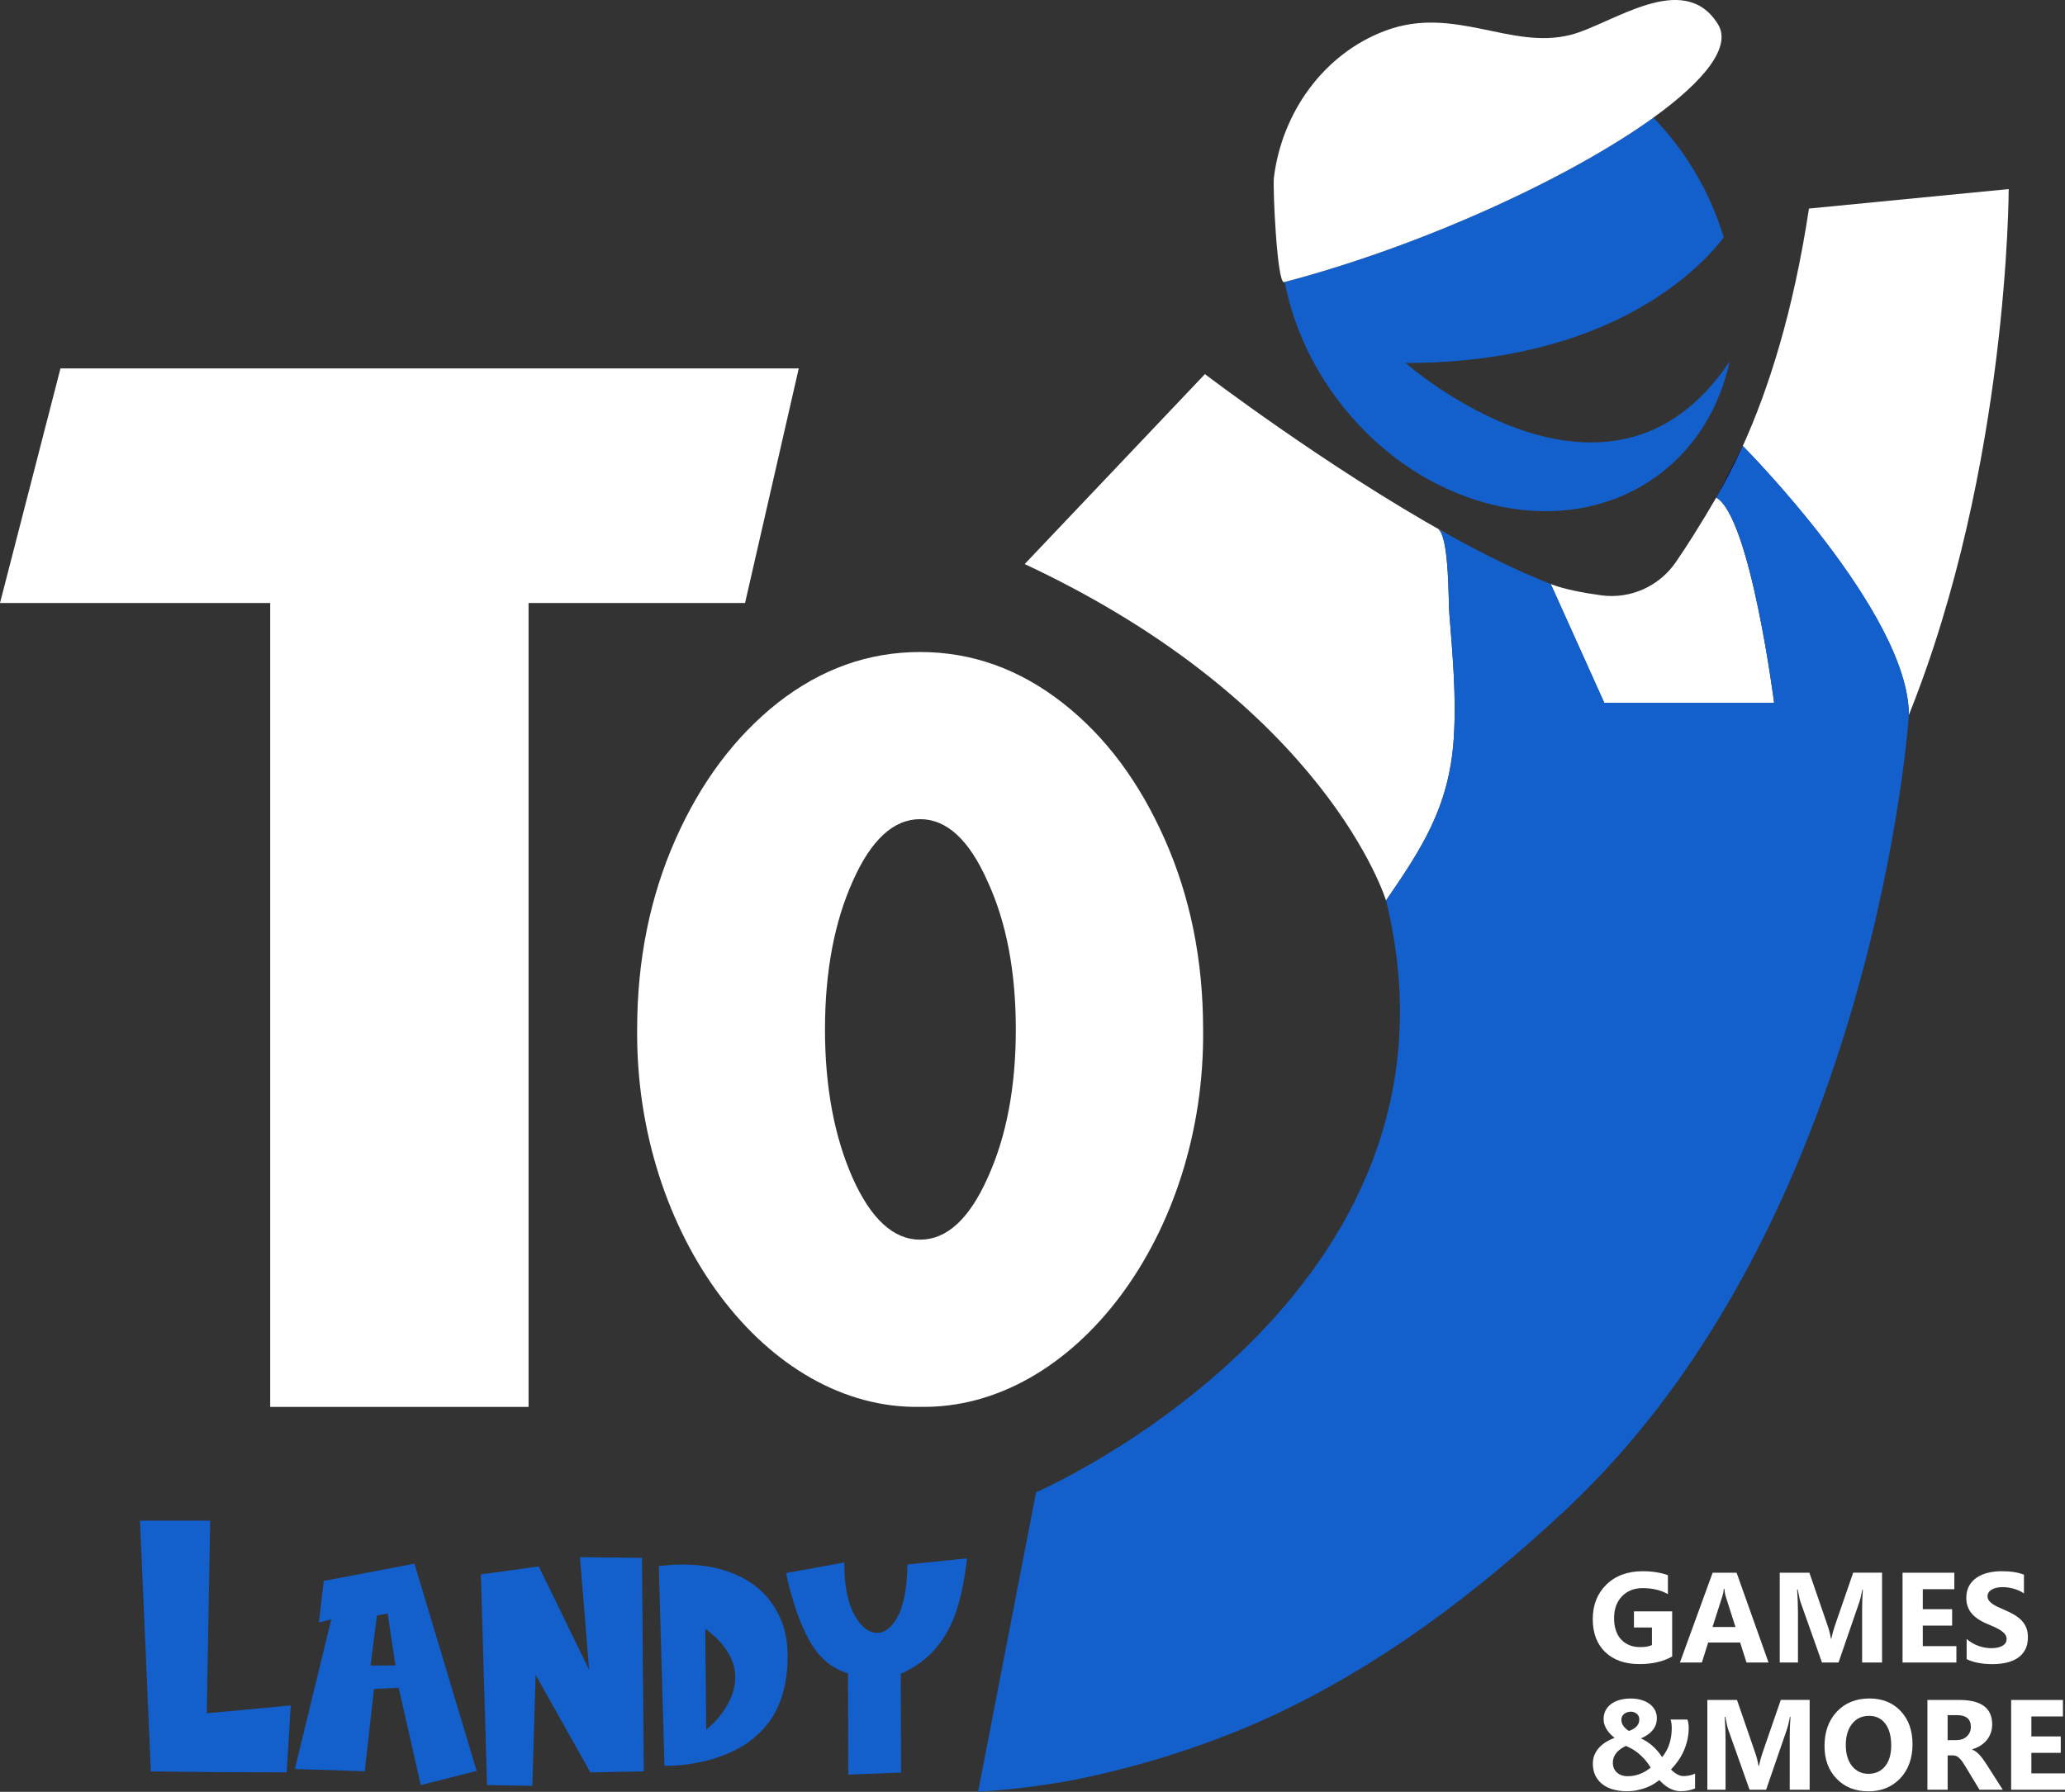<svg viewBox="902.04 460.2 689.1 598.08" data-name="Layer 1" id="Layer_1" xmlns="http://www.w3.org/2000/svg">
  <rect x="902.04" y="460.2" width="689.1" height="598.08" fill="#333333" stroke="none"/>
  <defs>
    <style>
      .cls-1 {
        fill: none;
      }

      .cls-2 {
        fill: #fff;
      }

      .cls-3 {
        fill: #04024c;
      }

      .cls-4 {
        fill: #1360cd;
      }
    </style>
  </defs>
  <path d="M922.23,583.18h246.36l-17.92,78.29h-72.25v268.33h-86.21v-268.33h-90.17l20.18-78.29Z" class="cls-2"></path>
  <g>
    <path d="M1478.89,581.36c-40.42,59.67-107.79,0-107.79,0,69.63,0,99.26-32.82,106.14-41.93-3.2-10.71-8.41-21.27-15.78-31-2.42-3.19-4.99-6.17-7.67-8.97-28.02,20.21-77.53,42.9-123.05,54.86,2.66,13.6,8.55,27.24,17.87,39.55,28.11,37.13,76.16,48.11,107.33,24.52,12.28-9.3,20.03-22.6,23.29-37.54-.19.31-.33.53-.33.53Z" class="cls-4"></path>
    <path d="M1475.34,468.3c-11.46-18.56-35.55.09-49.23,3.55-19.95,5.05-38.83-9.94-61.67-1.44-20.78,7.73-34.67,27.49-37.3,49.14-.4,3.29,1.05,35.43,3.4,34.82.07-.02.14-.04.21-.06,45.52-11.95,95.03-34.65,123.05-54.86,17.05-12.3,26.16-23.68,21.54-31.15Z" class="cls-2"></path>
  </g>
  <g>
    <path d="M948.75,967.77h23.42l-1.14,64.29,28.03-2.6-1.36,22.33c-15.23,0-30.36-.11-45.32-.32l-3.63-83.7Z" class="cls-4"></path>
    <path d="M1010.09,987.88l30.25-5.75,20.76,69.17-18.65,4.72-7.37-32.47-8.24.38-3.09,27.48-23.31-.76,12.14-49.93-4.12,1.03,1.63-13.88ZM1027.82,999.42l-2.11,16.7h8.29l-2.6-17.35-3.58.65Z" class="cls-4"></path>
    <path d="M1095.56,979.96l20.71.22.6,71.29-17.83.32-18.27-32.58-1.08,37.08-15.12-.27-2.06-70.31,19.3-2.66,16.81,34.48-3.04-37.57Z" class="cls-4"></path>
    <path d="M1121.88,982.94c9.16-1.14,17.24-.43,24.18,2.22,6.99,2.66,12.14,7.05,15.45,13.28,3.36,6.23,4.23,14.09,2.55,23.69-1.14,5.69-3.25,10.35-6.23,13.93-2.98,3.52-6.4,6.29-10.25,8.19s-7.54,3.2-11.17,3.96c-3.58.76-6.56,1.19-9,1.3-2.44.05-3.63.11-3.63.11l-1.9-66.68ZM1137.71,1037.59s.7-.65,2.06-1.9c1.36-1.25,2.82-2.98,4.28-5.2,4.17-6.51,6.72-16.75-6.67-26.67l.33,33.77Z" class="cls-4"></path>
    <path d="M1183.77,981.75c0,7.21,1.03,12.85,3.04,16.86,2.06,3.96,4.45,6.18,7.21,6.56,2.76.38,5.26-1.3,7.37-4.99,2.17-3.69,3.31-9.59,3.47-17.78l19.89-2.06c-1.95,16.15-5.64,31.22-22.12,38.54l.11,32.96-17.62.7-.11-33.83c-5.42-1.57-9.76-5.26-12.96-11.06-3.2-5.8-5.75-13.23-7.7-22.39l19.41-3.52Z" class="cls-4"></path>
  </g>
  <path d="M1256.6,694.78c14.39,11.24,25.63,26.42,34.11,45.54s12.81,40.22,12.81,63.48c.79,68.41-42.98,126.96-94.43,125.98-51.26.99-95.03-57.57-94.43-125.98,0-23.26,4.34-44.36,12.81-63.48,8.48-19.12,19.91-34.3,34.11-45.54,14.39-11.24,30.16-16.95,47.51-16.95s33.12,5.72,47.51,16.95ZM1186.61,754.32c-6.11,13.6-9.27,30.16-9.27,49.48s3.15,35.88,9.27,49.68c6.11,13.6,13.6,20.5,22.48,20.5s16.36-6.9,22.47-20.5c6.31-13.8,9.46-30.36,9.46-49.68s-3.15-35.88-9.46-49.48c-6.11-13.8-13.6-20.7-22.47-20.7s-16.36,6.9-22.48,20.7Z" class="cls-2"></path>
  <g>
    <path d="M1382.64,637.52c-.06-.09-.11-.2-.18-.28-.18-.09-.31-.15-.31-.15.17.09.33.26.48.43Z" class="cls-1"></path>
    <path d="M1437.4,694.8h56.67s-7.92-62-19.3-68.5l.15-.28c-5.57,9.56-10.1,16.65-13.65,21.81-5.54,8.07-15.14,12.39-24.85,11.08-6.06-.82-12.41-2.02-17-3.8.08.04.12.06.12.06l17.86,39.64Z" class="cls-2"></path>
    <path d="M1505.7,529.8c-5.21,34.37-13.42,60.2-22.18,79.48l.1-.2s55.4,55.66,55.4,89.8c33.33-82.91,33.33-175.57,33.33-175.57l-66.65,6.5Z" class="cls-2"></path>
    <path d="M1385.66,664.63c-.27-3.49-.05-22.6-3.02-27.11-.16-.17-.31-.34-.48-.43,0,0,.12.06.31.15-.2-.25-.41-.45-.64-.57,0,0,1.45.96,3.26,1.84-40.43-22.53-80.96-53.44-80.96-53.44l-60.15,63.4c100.79,47.14,120.58,112.29,120.58,112.3,11.74-17.15,21.04-30.98,22.59-53.92.95-14.09-.4-28.19-1.49-42.22Z" class="cls-2"></path>
    <path d="M1474.92,626.02c2.87-4.93,5.76-10.49,8.6-16.74l-8.6,16.74Z" class="cls-3"></path>
    <path d="M1483.53,609.27c-2.84,6.25-5.73,11.81-8.6,16.74l-.15.28c11.38,6.5,19.3,68.5,19.3,68.5h-56.67l-17.86-39.64s-.04-.02-.12-.06c-10.77-4.17-22.55-10.02-34.34-16.6-1.82-.88-3.26-1.84-3.26-1.84.23.12.44.32.64.57.06.08.12.19.18.28,2.97,4.51,2.75,23.62,3.02,27.11,1.09,14.03,2.45,28.13,1.49,42.22-1.55,22.93-10.85,36.77-22.59,53.92h0c32.54,132.83-116.79,197.56-116.79,197.56l-19.35,99.97c11.16-.7,22.04-2.1,32.65-4.11,21.09-4.29,40.72-10.54,58.93-18.3.43-.19.85-.37,1.28-.56,1.25-.54,2.49-1.1,3.73-1.66,38.28-17.5,71.14-42.99,99.52-69.53,103.42-96.71,114.51-265.26,114.51-265.26,0-34.14-55.4-89.8-55.4-89.8l-.1.2Z" class="cls-4"></path>
  </g>
  <g>
    <path d="M1460.03,1013.11c-2.93,1.69-6.56,2.53-10.91,2.53-4.82,0-8.62-1.33-11.4-4s-4.17-6.34-4.17-11.02,1.52-8.55,4.56-11.52c3.04-2.97,7.08-4.45,12.12-4.45,3.18,0,5.98.44,8.4,1.32v6.33c-2.31-1.34-5.14-2.01-8.48-2.01-2.8,0-5.08.91-6.84,2.73s-2.64,4.25-2.64,7.28.79,5.46,2.37,7.15c1.58,1.69,3.72,2.53,6.41,2.53,1.62,0,2.9-.23,3.85-.69v-5.85h-6v-5.39h12.75v15.07Z" class="cls-2"></path>
    <path d="M1492.22,1015.12h-7.36l-2.13-6.67h-10.66l-2.11,6.67h-7.32l10.91-29.97h8l10.66,29.97ZM1481.18,1003.27l-3.22-10.07c-.24-.75-.4-1.65-.5-2.7h-.17c-.07.88-.24,1.75-.52,2.61l-3.26,10.16h7.67Z" class="cls-2"></path>
    <path d="M1530.11,1015.12h-6.67v-17.93c0-1.94.08-4.08.25-6.42h-.17c-.35,1.84-.66,3.16-.94,3.97l-7.02,20.38h-5.52l-7.15-20.17c-.2-.54-.51-1.94-.94-4.18h-.19c.18,2.95.27,5.55.27,7.77v16.57h-6.08v-29.97h9.89l6.12,17.76c.49,1.42.84,2.85,1.07,4.28h.12c.38-1.66.77-3.1,1.19-4.33l6.12-17.72h9.63v29.97Z" class="cls-2"></path>
    <path d="M1554.9,1015.12h-17.97v-29.97h17.28v5.5h-10.53v6.67h9.8v5.48h-9.8v6.85h11.22v5.48Z" class="cls-2"></path>
    <path d="M1558.32,1013.97v-6.69c1.21,1.02,2.53,1.78,3.95,2.29,1.42.51,2.86.76,4.31.76.85,0,1.59-.08,2.23-.23s1.16-.37,1.59-.64c.42-.27.74-.59.95-.96.21-.37.31-.77.31-1.2,0-.58-.17-1.11-.5-1.57-.33-.46-.79-.88-1.37-1.27-.58-.39-1.26-.77-2.06-1.13s-1.65-.73-2.57-1.11c-2.34-.98-4.09-2.17-5.24-3.57-1.15-1.41-1.72-3.11-1.72-5.1,0-1.56.31-2.9.94-4.02.63-1.12,1.48-2.04,2.56-2.77,1.08-.72,2.33-1.26,3.75-1.6,1.42-.34,2.93-.51,4.51-.51s2.94.09,4.15.28,2.32.48,3.33.87v6.25c-.5-.35-1.05-.65-1.64-.92-.59-.26-1.2-.48-1.83-.66-.63-.17-1.25-.3-1.87-.39-.62-.08-1.21-.12-1.77-.12-.77,0-1.46.07-2.09.22s-1.16.35-1.59.62c-.43.26-.77.58-1,.95-.24.37-.36.78-.36,1.24,0,.5.13.95.4,1.35.26.4.64.77,1.13,1.13.49.36,1.08.7,1.78,1.04.7.34,1.48.69,2.36,1.06,1.2.5,2.27,1.03,3.23,1.6.95.56,1.77,1.2,2.46,1.91s1.21,1.52,1.57,2.44.54,1.97.54,3.19c0,1.67-.32,3.08-.95,4.21-.63,1.14-1.49,2.06-2.58,2.76-1.09.7-2.35,1.21-3.79,1.52-1.44.31-2.96.46-4.57.46s-3.21-.14-4.69-.42-2.77-.7-3.86-1.25Z" class="cls-2"></path>
    <path d="M1462.92,1058.07c-.74,0-1.44-.1-2.1-.29-.66-.19-1.29-.46-1.88-.79-.59-.33-1.15-.73-1.68-1.18-.53-.45-1.03-.94-1.5-1.45-.52.42-1.14.85-1.86,1.3-.72.45-1.54.85-2.46,1.2-.91.35-1.92.65-3.02.88s-2.28.34-3.53.34c-1.63,0-3.14-.19-4.53-.58-1.39-.39-2.58-.97-3.58-1.75s-1.79-1.73-2.35-2.87c-.56-1.14-.85-2.47-.85-3.97,0-1.18.21-2.24.64-3.17.42-.93.98-1.74,1.66-2.43s1.46-1.3,2.32-1.8c.86-.5,1.74-.92,2.63-1.25-.43-.33-.87-.72-1.31-1.16-.44-.44-.83-.92-1.18-1.44s-.63-1.09-.85-1.7c-.22-.61-.32-1.26-.32-1.94,0-1.1.22-2.08.67-2.93.45-.85,1.07-1.57,1.87-2.15.8-.59,1.76-1.03,2.87-1.34,1.11-.31,2.34-.46,3.68-.46s2.46.16,3.52.48c1.07.32,1.98.77,2.75,1.34.77.57,1.36,1.26,1.78,2.06.42.8.63,1.68.63,2.64,0,1.55-.46,2.89-1.39,4.02-.93,1.14-2.23,2.06-3.92,2.77.67.31,1.31.65,1.92,1.04.61.39,1.21.84,1.8,1.34s1.16,1.07,1.71,1.7c.56.63,1.11,1.36,1.65,2.18,1.14-1.43,1.96-2.96,2.46-4.59.49-1.62.74-3.31.74-5.07,0-.53-.03-1.04-.09-1.53-.06-.49-.16-.94-.3-1.36h5.62c.15.45.26.88.33,1.3.07.42.1.91.1,1.48,0,1.35-.14,2.67-.43,3.95-.29,1.28-.69,2.51-1.2,3.68-.52,1.17-1.14,2.28-1.87,3.32s-1.54,2.02-2.41,2.93c.68.71,1.39,1.26,2.11,1.64.72.38,1.41.57,2.05.57s1.35-.07,2.05-.22c.7-.15,1.3-.35,1.82-.62v4.97c-.77.31-1.52.53-2.27.68s-1.58.22-2.5.22ZM1445.22,1053.07c.82,0,1.6-.08,2.32-.24.72-.16,1.41-.37,2.05-.64.64-.26,1.24-.57,1.79-.92.55-.35,1.05-.71,1.51-1.09-.71-1.11-1.41-2.06-2.11-2.83-.7-.77-1.39-1.44-2.07-1.99-.68-.55-1.36-1.01-2.04-1.39s-1.35-.72-2.04-1.02c-.57.28-1.12.59-1.64.93-.52.34-.99.74-1.39,1.19-.4.45-.73.97-.97,1.55-.24.58-.37,1.24-.37,2,0,.67.12,1.27.36,1.82.24.54.57,1.01,1.01,1.4.44.39.96.69,1.57.91.61.22,1.28.32,2.02.32ZM1449.08,1034.1c0-.4-.08-.77-.23-1.09-.15-.32-.36-.59-.63-.8-.26-.22-.56-.38-.9-.5-.33-.12-.69-.18-1.07-.18-.46,0-.88.07-1.26.21-.38.14-.72.33-1,.56s-.5.52-.66.85c-.15.33-.23.68-.23,1.06,0,.78.24,1.5.73,2.15.49.66,1.09,1.18,1.82,1.59.46-.17.89-.36,1.31-.58.41-.22.77-.49,1.09-.79.31-.31.56-.66.75-1.07.19-.4.28-.87.28-1.4Z" class="cls-2"></path>
    <path d="M1505.95,1057.59h-6.67v-17.93c0-1.94.08-4.08.25-6.42h-.17c-.35,1.84-.66,3.16-.94,3.97l-7.02,20.38h-5.52l-7.15-20.17c-.2-.54-.51-1.94-.94-4.18h-.19c.18,2.95.27,5.55.27,7.77v16.57h-6.08v-29.97h9.89l6.12,17.76c.49,1.42.84,2.85,1.07,4.28h.12c.38-1.66.77-3.1,1.19-4.33l6.12-17.72h9.63v29.97Z" class="cls-2"></path>
    <path d="M1525.43,1058.11c-4.29,0-7.79-1.4-10.49-4.19-2.7-2.79-4.05-6.43-4.05-10.92,0-4.74,1.37-8.57,4.12-11.49,2.74-2.93,6.38-4.39,10.91-4.39,4.28,0,7.74,1.4,10.38,4.2,2.64,2.8,3.96,6.49,3.96,11.08s-1.37,8.51-4.11,11.39c-2.74,2.88-6.31,4.33-10.71,4.33ZM1525.72,1032.93c-2.37,0-4.25.89-5.64,2.66s-2.09,4.13-2.09,7.05.7,5.32,2.09,7.04,3.22,2.59,5.48,2.59,4.17-.84,5.54-2.52c1.37-1.68,2.05-4.01,2.05-6.99s-.66-5.52-1.99-7.25c-1.32-1.73-3.13-2.59-5.43-2.59Z" class="cls-2"></path>
    <path d="M1570.36,1057.59h-7.75l-4.66-7.71c-.35-.58-.68-1.11-1-1.57s-.64-.85-.97-1.18-.67-.58-1.02-.75c-.36-.17-.74-.26-1.16-.26h-1.82v11.47h-6.75v-29.97h10.7c7.27,0,10.91,2.72,10.91,8.15,0,1.04-.16,2.01-.48,2.89-.32.88-.77,1.68-1.36,2.39s-1.29,1.32-2.12,1.84c-.83.52-1.75.92-2.77,1.21v.08c.45.14.88.37,1.3.68s.82.68,1.21,1.1c.39.42.76.87,1.12,1.35.36.48.68.95.97,1.41l5.66,8.86ZM1551.97,1032.68v8.34h2.93c1.45,0,2.61-.42,3.49-1.25.89-.85,1.34-1.9,1.34-3.16,0-2.62-1.57-3.93-4.7-3.93h-3.05Z" class="cls-2"></path>
    <path d="M1591.14,1057.59h-17.97v-29.97h17.28v5.5h-10.53v6.67h9.8v5.48h-9.8v6.85h11.22v5.48Z" class="cls-2"></path>
  </g>
</svg>